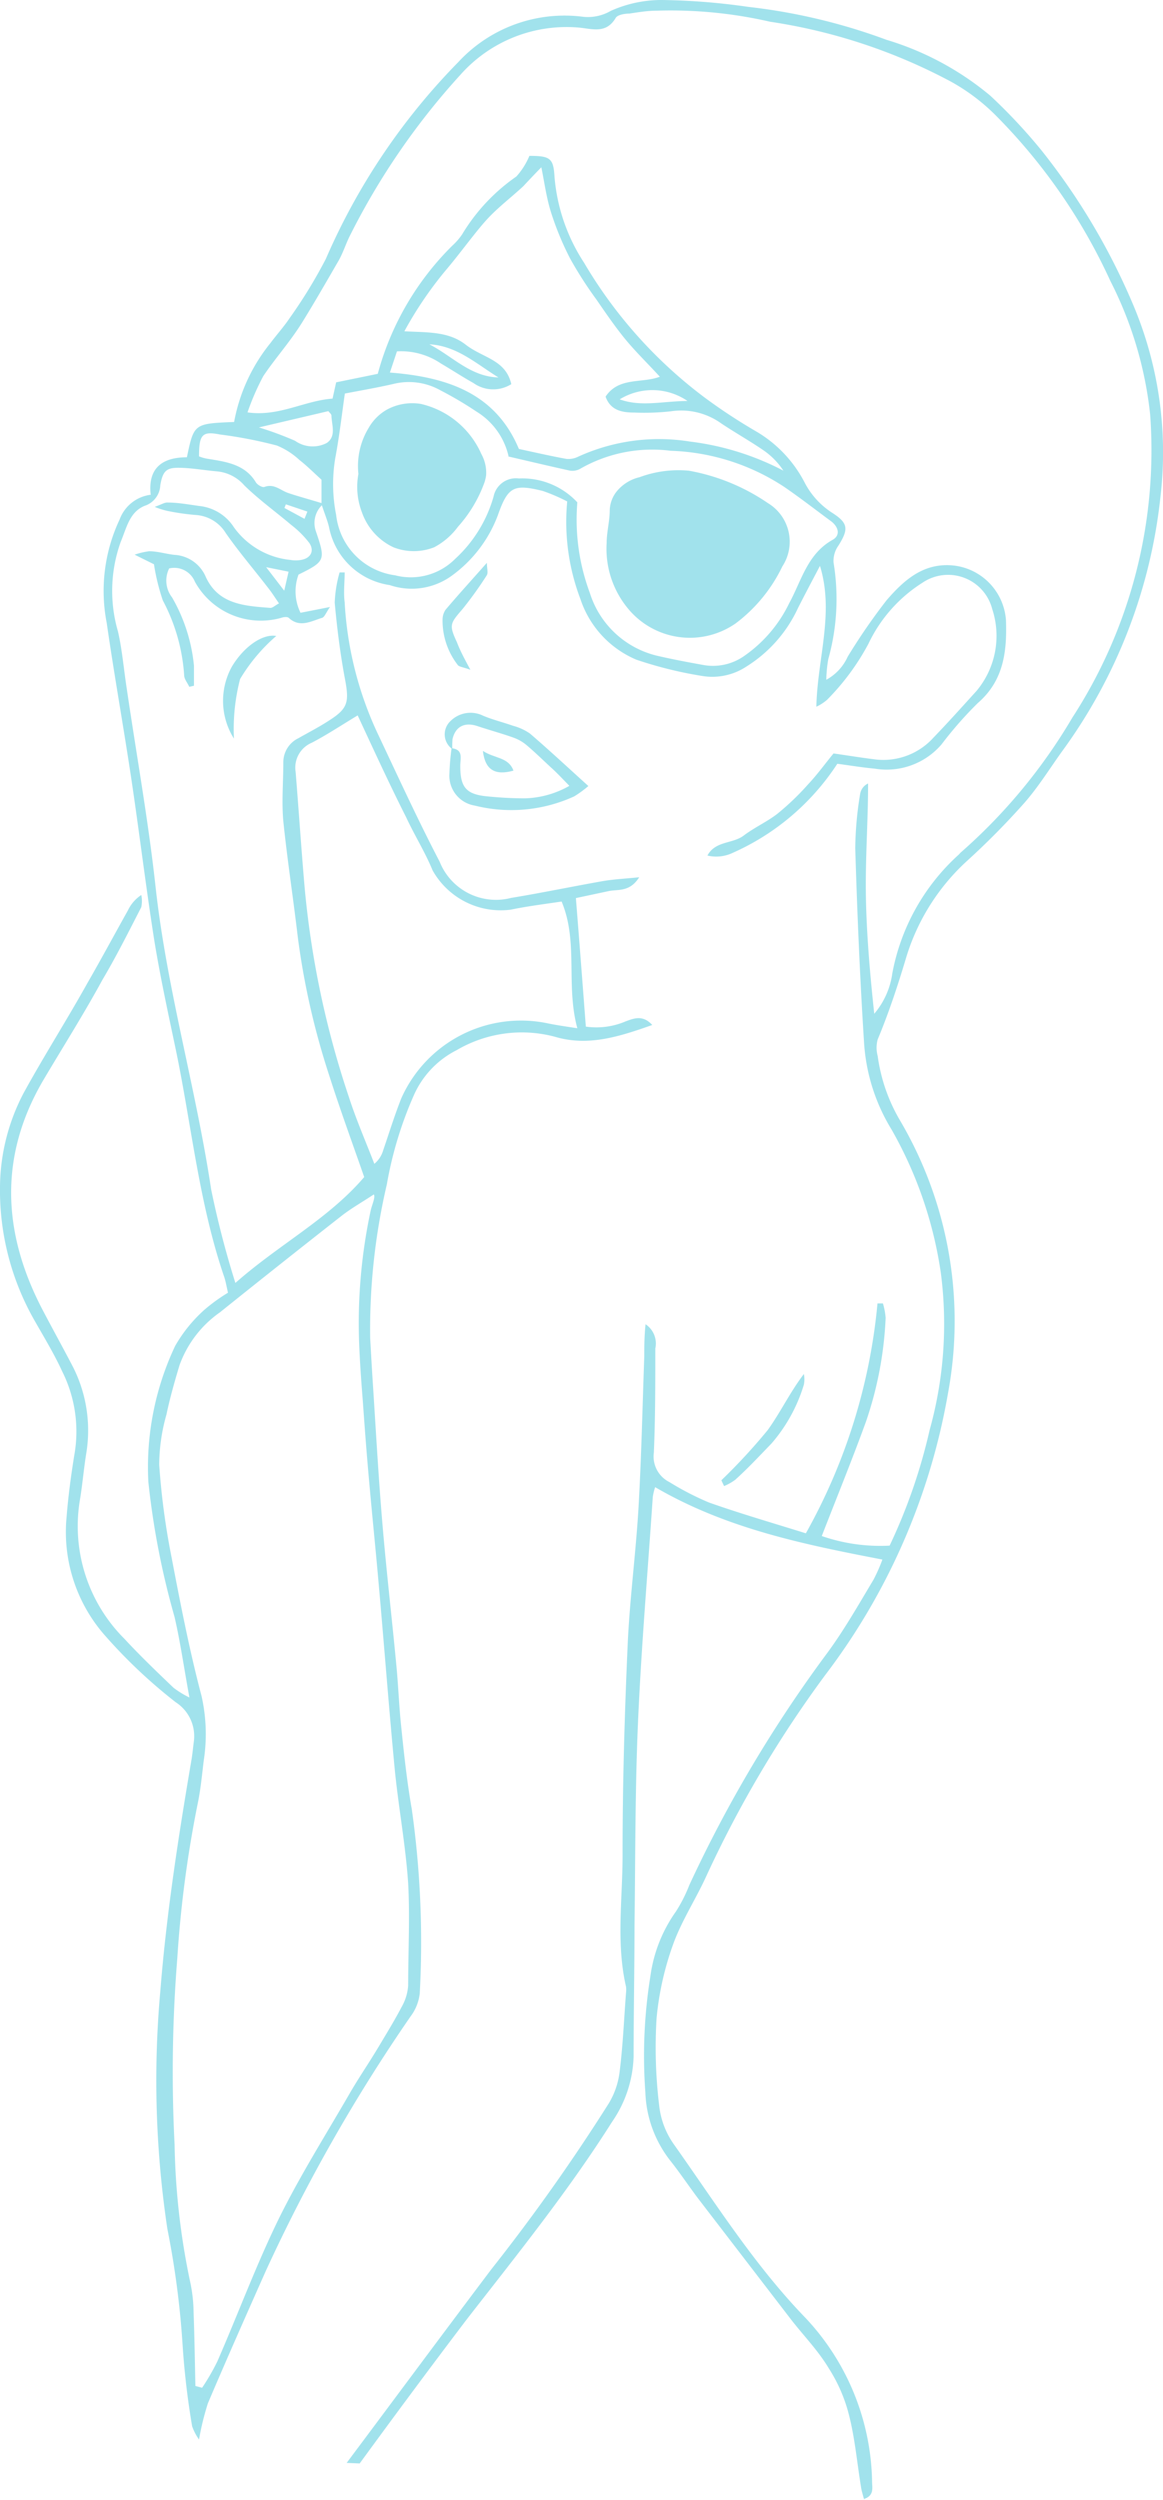 <svg xmlns="http://www.w3.org/2000/svg" width="64.28" height="138.09" viewBox="0 0 64.28 138.09"><defs><style>.cls-1{opacity:0.6;}.cls-2{fill:#63cee0;}</style></defs><title>daigo_leady</title><g id="レイヤー_2" data-name="レイヤー 2"><g id="コンテンツ"><g class="cls-1"><path class="cls-2" d="M19.16,136.05c2.67-3.57,5.33-7.16,8-10.7a106.45,106.45,0,0,0,6.5-9.18,4.38,4.38,0,0,0,.59-1.75c.18-1.44.24-2.89.35-4.33a1.38,1.38,0,0,0,0-.35c-.56-2.43-.18-4.9-.19-7.34,0-3.84.11-7.67.28-11.5.11-2.54.45-5.06.6-7.6.16-2.79.22-5.59.32-8.39,0-.53,0-1.06.07-1.76a1.28,1.28,0,0,1,.54,1.34c0,1.91,0,3.83-.08,5.74A1.58,1.58,0,0,0,37,81.87,15.66,15.66,0,0,0,39.19,83c1.73.61,3.49,1.12,5.35,1.7A32,32,0,0,0,48.5,72l.3,0a3.76,3.76,0,0,1,.15.8,20.33,20.33,0,0,1-1.09,5.74c-.76,2.09-1.6,4.15-2.44,6.31a9.86,9.86,0,0,0,3.75.53A30.71,30.71,0,0,0,51.38,79,21.83,21.83,0,0,0,52,70.31a22.55,22.55,0,0,0-2.72-7.91,10.42,10.42,0,0,1-1.52-4.76c-.23-3.59-.38-7.18-.49-10.78a19.38,19.38,0,0,1,.27-3,.77.77,0,0,1,.44-.58c0,2.1-.16,4.2-.12,6.3s.23,4.27.46,6.42a4.35,4.35,0,0,0,1-2.24A11.74,11.74,0,0,1,53,47.2l.08-.09a30.41,30.41,0,0,0,6.19-7.47A27.11,27.11,0,0,0,63.57,22.9a21.13,21.13,0,0,0-2.2-7.38A31.62,31.62,0,0,0,55.06,6.4a11,11,0,0,0-2.5-1.89,30.84,30.84,0,0,0-10-3.31A24.57,24.57,0,0,0,36.31.59c-.51,0-1,.08-1.52.16-.27,0-.66.07-.76.24-.54.91-1.32.59-2.08.53a7.84,7.84,0,0,0-6.51,2.62A39.31,39.31,0,0,0,19.35,13c-.23.45-.38.95-.63,1.39-.66,1.14-1.32,2.29-2,3.39s-1.5,2-2.17,3a13.81,13.81,0,0,0-.87,2c1.74.25,3.14-.65,4.7-.76l.2-.9,2.3-.47A15.69,15.69,0,0,1,25,13.57a3.53,3.53,0,0,0,.54-.62,10.43,10.43,0,0,1,3-3.2,4,4,0,0,0,.72-1.14c1.17,0,1.33.14,1.39,1.18a10.19,10.19,0,0,0,1.63,4.72A25.4,25.4,0,0,0,39,22a30.77,30.77,0,0,0,2.74,1.8,7,7,0,0,1,2.72,2.83A4.4,4.4,0,0,0,46,28.33c.89.57.91.9.34,1.81a1.46,1.46,0,0,0-.27.93,12.34,12.34,0,0,1-.29,5.34,7.35,7.35,0,0,0-.11,1.14,2.72,2.72,0,0,0,1.18-1.27A33,33,0,0,1,49,33.16c1-1.16,2.11-2.13,3.8-1.91a3.27,3.27,0,0,1,2.8,3c.06,1.71-.11,3.34-1.56,4.59a21,21,0,0,0-2,2.28,4,4,0,0,1-3.69,1.34c-.66-.06-1.32-.17-2.07-.27a13.36,13.36,0,0,1-5.78,4.92,2.11,2.11,0,0,1-1.4.15c.44-.82,1.39-.64,2-1.1s1.29-.76,1.87-1.21a14.35,14.35,0,0,0,1.69-1.62c.51-.54.94-1.14,1.41-1.71.77.11,1.5.23,2.23.32a3.73,3.73,0,0,0,3.29-1.19c.81-.84,1.59-1.71,2.38-2.58a4.74,4.74,0,0,0,.87-4.53A2.52,2.52,0,0,0,51,32.18a8.09,8.09,0,0,0-3,3.38,13.17,13.17,0,0,1-2.29,3.1,2.6,2.6,0,0,1-.59.38c.06-2.68,1-5.18.2-7.78-.41.78-.82,1.55-1.22,2.34a7.51,7.51,0,0,1-2.83,3.21,3.42,3.42,0,0,1-2.46.53,22.25,22.25,0,0,1-3.64-.9,5.51,5.51,0,0,1-3.09-3.35,12,12,0,0,1-.73-5.39A10.1,10.1,0,0,0,30,27.12c-1.62-.4-1.93-.23-2.49,1.36A7.27,7.27,0,0,1,25,31.78a3.77,3.77,0,0,1-3.46.54,4,4,0,0,1-3.35-3.18c-.08-.36-.23-.71-.4-1.23a1.38,1.38,0,0,0-.34,1.41C18,30.94,18,31,16.5,31.74a2.69,2.69,0,0,0,.11,2.11l1.63-.32c-.22.31-.3.56-.44.6-.6.18-1.23.57-1.84,0-.08-.07-.28-.05-.42,0a4.16,4.16,0,0,1-4.77-2,1.23,1.23,0,0,0-1.42-.73A1.51,1.51,0,0,0,9.51,33a9.34,9.34,0,0,1,1.21,3.77c0,.37,0,.74,0,1.11l-.26.06c-.09-.21-.27-.41-.28-.62A10.23,10.23,0,0,0,9,33.17a11.69,11.69,0,0,1-.49-2l-1.07-.53a4.14,4.14,0,0,1,.8-.19c.47,0,.93.15,1.4.2a2,2,0,0,1,1.73,1.21c.7,1.54,2.16,1.61,3.58,1.72.12,0,.25-.13.47-.25-.23-.33-.41-.62-.62-.88-.77-1-1.58-1.94-2.32-3a2.1,2.1,0,0,0-1.63-1,12.75,12.75,0,0,1-1.51-.21A4.17,4.17,0,0,1,8.55,28c.39-.14.55-.25.71-.24.58,0,1.17.11,1.75.19a2.59,2.59,0,0,1,1.92,1.18,4.38,4.38,0,0,0,3.12,1.8,1.67,1.67,0,0,0,.59,0c.53-.09.75-.49.46-.93a5.35,5.35,0,0,0-1-1c-.86-.73-1.78-1.39-2.59-2.18a2.28,2.28,0,0,0-1.5-.78c-.7-.06-1.4-.19-2.1-.2S9,26,8.86,26.8A1.25,1.25,0,0,1,8,27.94c-.84.34-1,1.21-1.33,2a8,8,0,0,0-.15,4.94c.23,1,.32,2.08.48,3.12.54,3.68,1.2,7.34,1.6,11,.62,5.64,2.23,11.1,3.07,16.7a52.09,52.09,0,0,0,1.34,5.17c2.41-2.13,5.15-3.54,7.12-5.85-.67-1.92-1.34-3.75-1.93-5.6a41.76,41.76,0,0,1-1.74-7.65c-.25-2.14-.58-4.26-.8-6.4-.1-1.08,0-2.18,0-3.27a1.47,1.47,0,0,1,.83-1.32c.58-.33,1.17-.63,1.73-1,1-.64,1.08-1,.86-2.2-.27-1.42-.45-2.86-.58-4.29a7,7,0,0,1,.27-1.67l.28,0c0,.55-.07,1.11,0,1.65a19.57,19.57,0,0,0,1.82,7.24C22,42.9,23.09,45.28,24.3,47.6a3.35,3.35,0,0,0,3.95,2c1.7-.28,3.38-.63,5.08-.93.59-.1,1.19-.13,2-.21-.52.82-1.15.66-1.67.76l-1.83.39c.19,2.38.37,4.73.55,7.1a4.11,4.11,0,0,0,2.2-.29c.46-.17.95-.37,1.47.2-1.81.64-3.54,1.2-5.38.65a7.11,7.11,0,0,0-5.43.74,5.1,5.1,0,0,0-2.37,2.5,21.17,21.17,0,0,0-1.49,4.92,35.18,35.18,0,0,0-.92,8.49c.05.9.1,1.79.16,2.69.16,2.49.3,5,.51,7.48.22,2.64.53,5.28.78,7.93.11,1.16.15,2.34.28,3.5.15,1.48.32,3,.57,4.42a52.54,52.54,0,0,1,.44,10.18,2.59,2.59,0,0,1-.51,1.27,93.21,93.21,0,0,0-8,14.06c-1.08,2.43-2.16,4.86-3.2,7.31a15,15,0,0,0-.49,2,3,3,0,0,1-.38-.73,43.66,43.66,0,0,1-.53-4.53,48.63,48.63,0,0,0-.84-6.38A55.24,55.24,0,0,1,8.86,110c.34-4.29,1-8.54,1.72-12.77.06-.35.09-.7.13-1a2.23,2.23,0,0,0-1-2.2,28.55,28.55,0,0,1-4-3.79A8.65,8.65,0,0,1,3.68,83.8c.09-1.13.24-2.26.42-3.38a7.42,7.42,0,0,0-.67-4.68C3,74.8,2.44,73.88,1.94,73A14.51,14.51,0,0,1,0,65.55a11.31,11.31,0,0,1,1.31-5.18c1.13-2.06,2.37-4,3.53-6.08.76-1.32,1.48-2.66,2.23-4a2.07,2.07,0,0,1,.74-.85,1.69,1.69,0,0,1,0,.67c-.7,1.36-1.38,2.72-2.14,4C4.64,56,3.52,57.77,2.44,59.59c-2.51,4.22-2.32,8.48-.1,12.74.56,1.07,1.15,2.13,1.71,3.21a7.77,7.77,0,0,1,.71,4.79c-.13.82-.2,1.64-.33,2.45a8.79,8.79,0,0,0,2.45,7.75c.87.94,1.79,1.82,2.71,2.7a5.06,5.06,0,0,0,.88.54c-.3-1.62-.49-3-.82-4.44A44,44,0,0,1,8.2,81.86a15.65,15.65,0,0,1,1.48-7.51,8,8,0,0,1,1.62-2,9.74,9.74,0,0,1,1.3-.94c-.09-.41-.13-.63-.2-.85C11,66.48,10.59,62.18,9.72,58c-.42-2-.87-4.06-1.2-6.1-.47-3-.83-6-1.27-8.93s-.94-5.7-1.35-8.55a9.25,9.25,0,0,1,.71-5.72,2.11,2.11,0,0,1,1.72-1.37c-.17-1.51.68-2.07,2-2.07.39-1.86.39-1.86,2.61-1.95a9.69,9.69,0,0,1,2-4.35c.35-.47.75-.91,1.07-1.39a27.26,27.26,0,0,0,2-3.27A35.83,35.83,0,0,1,25.33,3.43,8,8,0,0,1,32.25.93,2.52,2.52,0,0,0,33.76.6,6.84,6.84,0,0,1,36.58,0a36.38,36.38,0,0,1,4.78.38A32.39,32.39,0,0,1,49,2.2a16.23,16.23,0,0,1,5.74,3.09,30.5,30.5,0,0,1,2.81,3A36.38,36.38,0,0,1,62.7,17a20.94,20.94,0,0,1,1.45,10.34,29,29,0,0,1-5.46,14.18c-.68.95-1.3,1.95-2.07,2.83a42.29,42.29,0,0,1-3.12,3.16,11.9,11.9,0,0,0-3.45,5.5c-.45,1.5-.95,3-1.54,4.41a1.74,1.74,0,0,0,0,.91,9.52,9.52,0,0,0,1.21,3.52A21.84,21.84,0,0,1,52.39,77a35.77,35.77,0,0,1-6.78,15.53A63.21,63.21,0,0,0,39,103.72c-.57,1.23-1.33,2.4-1.79,3.67a16.48,16.48,0,0,0-.92,4.09,26.57,26.57,0,0,0,.14,4.8,4.55,4.55,0,0,0,.8,2.15c2.33,3.29,4.48,6.71,7.3,9.62a13.52,13.52,0,0,1,3.67,9c0,.37.14.79-.45,1-.06-.25-.13-.45-.16-.66-.22-1.35-.34-2.72-.67-4a8.69,8.69,0,0,0-1.11-2.56c-.6-1-1.38-1.79-2.08-2.69l-5.14-6.69c-.52-.69-1-1.41-1.53-2.08a6.45,6.45,0,0,1-1.39-3.79,27.69,27.69,0,0,1,.28-6.43,8,8,0,0,1,1.41-3.56,8.33,8.33,0,0,0,.74-1.46,73,73,0,0,1,7.66-12.87c.92-1.26,1.7-2.63,2.52-4a9,9,0,0,0,.49-1.11c-4.36-.84-8.63-1.71-12.56-4a3.22,3.22,0,0,0-.13.54c-.28,4.17-.64,8.34-.82,12.52-.16,3.71-.14,7.43-.19,11.15,0,2.41-.05,4.83-.05,7.24a6.67,6.67,0,0,1-1.19,3.61c-2.41,3.81-5.23,7.31-8,10.87-2,2.63-4,5.33-5.95,8ZM10.8,131.8l.37.1a12.39,12.39,0,0,0,.84-1.45c1.14-2.61,2.13-5.29,3.38-7.85,1.17-2.38,2.59-4.63,3.92-6.93.5-.87,1.08-1.71,1.6-2.58s.89-1.47,1.29-2.23a2.74,2.74,0,0,0,.36-1.19c0-1.88.1-3.76,0-5.63-.14-2.1-.53-4.18-.74-6.28-.33-3.46-.59-6.92-.9-10.38-.16-1.83-.35-3.66-.51-5.48-.14-1.52-.25-3-.36-4.55-.08-1-.16-2.1-.2-3.15a29.68,29.68,0,0,1,.64-7.34c.08-.34.27-.73.17-.88-.63.42-1.24.76-1.79,1.19q-3.37,2.64-6.71,5.32a6.08,6.08,0,0,0-2.24,2.93c-.27.9-.53,1.81-.72,2.72a10.25,10.25,0,0,0-.4,2.77,40.1,40.1,0,0,0,.66,5c.5,2.61,1,5.21,1.68,7.78a9.56,9.56,0,0,1,.12,3.57c-.09.74-.16,1.48-.3,2.21a63.57,63.57,0,0,0-1.16,8.7,78.69,78.69,0,0,0-.15,10.3A39.7,39.7,0,0,0,10.5,126a8.44,8.44,0,0,1,.2,1.74C10.75,129.09,10.77,130.44,10.8,131.8Zm9-92.3c-.9.54-1.71,1.08-2.57,1.53a1.49,1.49,0,0,0-.89,1.61c.17,2.1.31,4.2.49,6.3a50.73,50.73,0,0,0,2.46,11.68c.4,1.24.93,2.45,1.4,3.67a1.53,1.53,0,0,0,.49-.75c.34-1,.63-1.93,1-2.87a7.24,7.24,0,0,1,8-4.16c.52.11,1,.18,1.73.29-.65-2.39.07-4.76-.87-7-1,.15-1.9.26-2.81.45a4.32,4.32,0,0,1-4.32-2.17c-.41-1-1-1.94-1.46-2.93C21.5,43.27,20.64,41.39,19.76,39.5Zm1.75-18.92c3.25.25,5.86,1.19,7.13,4.22.88.19,1.75.39,2.63.55a1.2,1.2,0,0,0,.64-.12,10.75,10.75,0,0,1,6.17-.84A15.06,15.06,0,0,1,43.3,26a4.09,4.09,0,0,0-1.08-1.11c-.77-.53-1.61-1-2.37-1.51a3.8,3.8,0,0,0-2.77-.66,13.24,13.24,0,0,1-2,.07c-.65,0-1.33-.09-1.61-.88.73-1.1,2-.72,3-1.1-.65-.71-1.29-1.33-1.85-2s-1.13-1.5-1.66-2.27a21.64,21.64,0,0,1-1.45-2.26,16.34,16.34,0,0,1-1.07-2.6c-.25-.81-.36-1.67-.52-2.44-.4.41-.71.74-1,1.05-.68.63-1.44,1.2-2.06,1.89s-1.4,1.77-2.13,2.64a20.83,20.83,0,0,0-2.38,3.48c1.29.07,2.44,0,3.39.74s2.21.82,2.52,2.18a1.88,1.88,0,0,1-2.09-.06c-.61-.34-1.2-.73-1.8-1.08a3.92,3.92,0,0,0-2.43-.67Zm6.56,4.63a3.9,3.9,0,0,0-1.77-2.47,20.13,20.13,0,0,0-2-1.18,3.55,3.55,0,0,0-2.6-.35c-.87.2-1.75.35-2.68.53-.17,1.2-.31,2.4-.53,3.57a8.72,8.72,0,0,0,.05,3.14,3.78,3.78,0,0,0,3.26,3.33,3.46,3.46,0,0,0,3.32-.91,7.42,7.42,0,0,0,2.12-3.44,1.26,1.26,0,0,1,1.4-1,4.16,4.16,0,0,1,3.23,1.32,11.59,11.59,0,0,0,.69,5,5.15,5.15,0,0,0,3.79,3.49c.83.19,1.68.35,2.52.5a3,3,0,0,0,2.23-.51,7.51,7.51,0,0,0,2.48-2.91c.68-1.24,1-2.72,2.4-3.5.41-.23.36-.66-.05-1-.87-.64-1.73-1.31-2.62-1.92a12.12,12.12,0,0,0-6.29-2,8,8,0,0,0-5,1,.88.88,0,0,1-.64.08C30.33,25.74,29.28,25.49,28.07,25.21ZM11,25.21a2.28,2.28,0,0,0,.4.12c1,.17,2.11.27,2.74,1.31.08.14.36.3.47.26.54-.2.88.18,1.31.33s1.16.35,1.85.56c0-.57,0-1,0-1.29-.46-.42-.82-.78-1.22-1.09a4.09,4.09,0,0,0-1.25-.8A24.73,24.73,0,0,0,12.15,24C11.18,23.81,11,24,11,25.21Zm3.31-1.6a18.82,18.82,0,0,1,2,.74,1.68,1.68,0,0,0,1.75.12c.54-.37.27-1,.26-1.51,0-.09-.13-.18-.17-.25Zm13.24-2.76c-1.22-.75-2.3-1.75-3.82-1.83C25,19.67,26,20.81,27.55,20.85ZM38,22.15a3.45,3.45,0,0,0-3.75-.09C35.44,22.49,36.6,22.16,38,22.15ZM14.71,31.33l1,1.3.24-1.05Zm2.12-2.67.16-.4-1.19-.4-.08.2Z"/><path class="cls-2" d="M25,41.38a1,1,0,0,1-.12-1.53,1.57,1.57,0,0,1,1.83-.31c.53.22,1.1.36,1.64.55a3,3,0,0,1,.94.43c1.06.91,2.09,1.87,3.23,2.9a6,6,0,0,1-.78.57,8.34,8.34,0,0,1-5.5.51,1.67,1.67,0,0,1-1.4-1.77,13.22,13.22,0,0,1,.12-1.4c.68.08.47.58.48,1,0,1.17.34,1.55,1.48,1.66.7.07,1.4.11,2.1.11a5.26,5.26,0,0,0,2.45-.69c-.4-.41-.69-.72-1-1s-.9-.86-1.38-1.26a2.32,2.32,0,0,0-.7-.4c-.64-.23-1.31-.41-2-.64s-1.21,0-1.38.72A5.44,5.44,0,0,0,25,41.38Z"/><path class="cls-2" d="M39.87,81.77A32.41,32.41,0,0,0,42.43,79c.72-1,1.23-2.09,2-3.1a1.48,1.48,0,0,1,0,.59,8.86,8.86,0,0,1-1.79,3.25c-.65.67-1.29,1.36-2,2a2.85,2.85,0,0,1-.62.35Z"/><path class="cls-2" d="M12.93,40.8a3.91,3.91,0,0,1-.1-4c.67-1.1,1.69-1.8,2.44-1.67a9.75,9.75,0,0,0-2,2.38A11,11,0,0,0,12.93,40.8Z"/><path class="cls-2" d="M26,37c-.39-.15-.64-.16-.71-.28a4,4,0,0,1-.83-2.48,1,1,0,0,1,.16-.55c.71-.84,1.46-1.66,2.29-2.6,0,.3.08.54,0,.68a20.77,20.77,0,0,1-1.35,1.88c-.69.8-.75.87-.3,1.84C25.43,35.94,25.66,36.37,26,37Z"/><path class="cls-2" d="M38.07,26a11.24,11.24,0,0,1,4.37,1.79,2.49,2.49,0,0,1,.8,3.5,8.57,8.57,0,0,1-2.57,3.14,4.43,4.43,0,0,1-5.81-.64A5.17,5.17,0,0,1,33.53,30c0-.59.16-1.17.17-1.75a1.75,1.75,0,0,1,.39-1.11,2.32,2.32,0,0,1,1.26-.78A6.2,6.2,0,0,1,38.07,26Z"/><path class="cls-2" d="M42.23,28.47a1.84,1.84,0,0,1,.54,2.42,7.75,7.75,0,0,1-3,3.49,2.53,2.53,0,0,1-1.68.36c-2.7-.33-4.34-2.6-4-5.66a3.25,3.25,0,0,0,0-.5A1.55,1.55,0,0,1,35.41,27,7.53,7.53,0,0,1,42.23,28.47Z"/><path class="cls-2" d="M19.81,26.18a4.05,4.05,0,0,1,.57-2.55,2.69,2.69,0,0,1,1-1,2.94,2.94,0,0,1,1.87-.32,4.84,4.84,0,0,1,3.35,2.76,2.16,2.16,0,0,1,.27,1.17,2.2,2.2,0,0,1-.09.4,7.42,7.42,0,0,1-1.47,2.46A3.89,3.89,0,0,1,24,30.23a3.08,3.08,0,0,1-2.26,0A3.36,3.36,0,0,1,20,28.29,3.92,3.92,0,0,1,19.81,26.18Z"/><path class="cls-2" d="M25.93,25.16a1.78,1.78,0,0,1,.14,1.67,6.08,6.08,0,0,1-1.55,2.3,2.4,2.4,0,0,1-4.07-1.07A13,13,0,0,1,20.13,26a5.72,5.72,0,0,1,1.15-2.68,1.31,1.31,0,0,1,1.56-.49A5.39,5.39,0,0,1,25.93,25.16Z"/><path class="cls-2" d="M26.69,41.48c.65.43,1.41.33,1.69,1.09C27.37,42.85,26.81,42.54,26.69,41.48Z"/></g></g></g></svg>